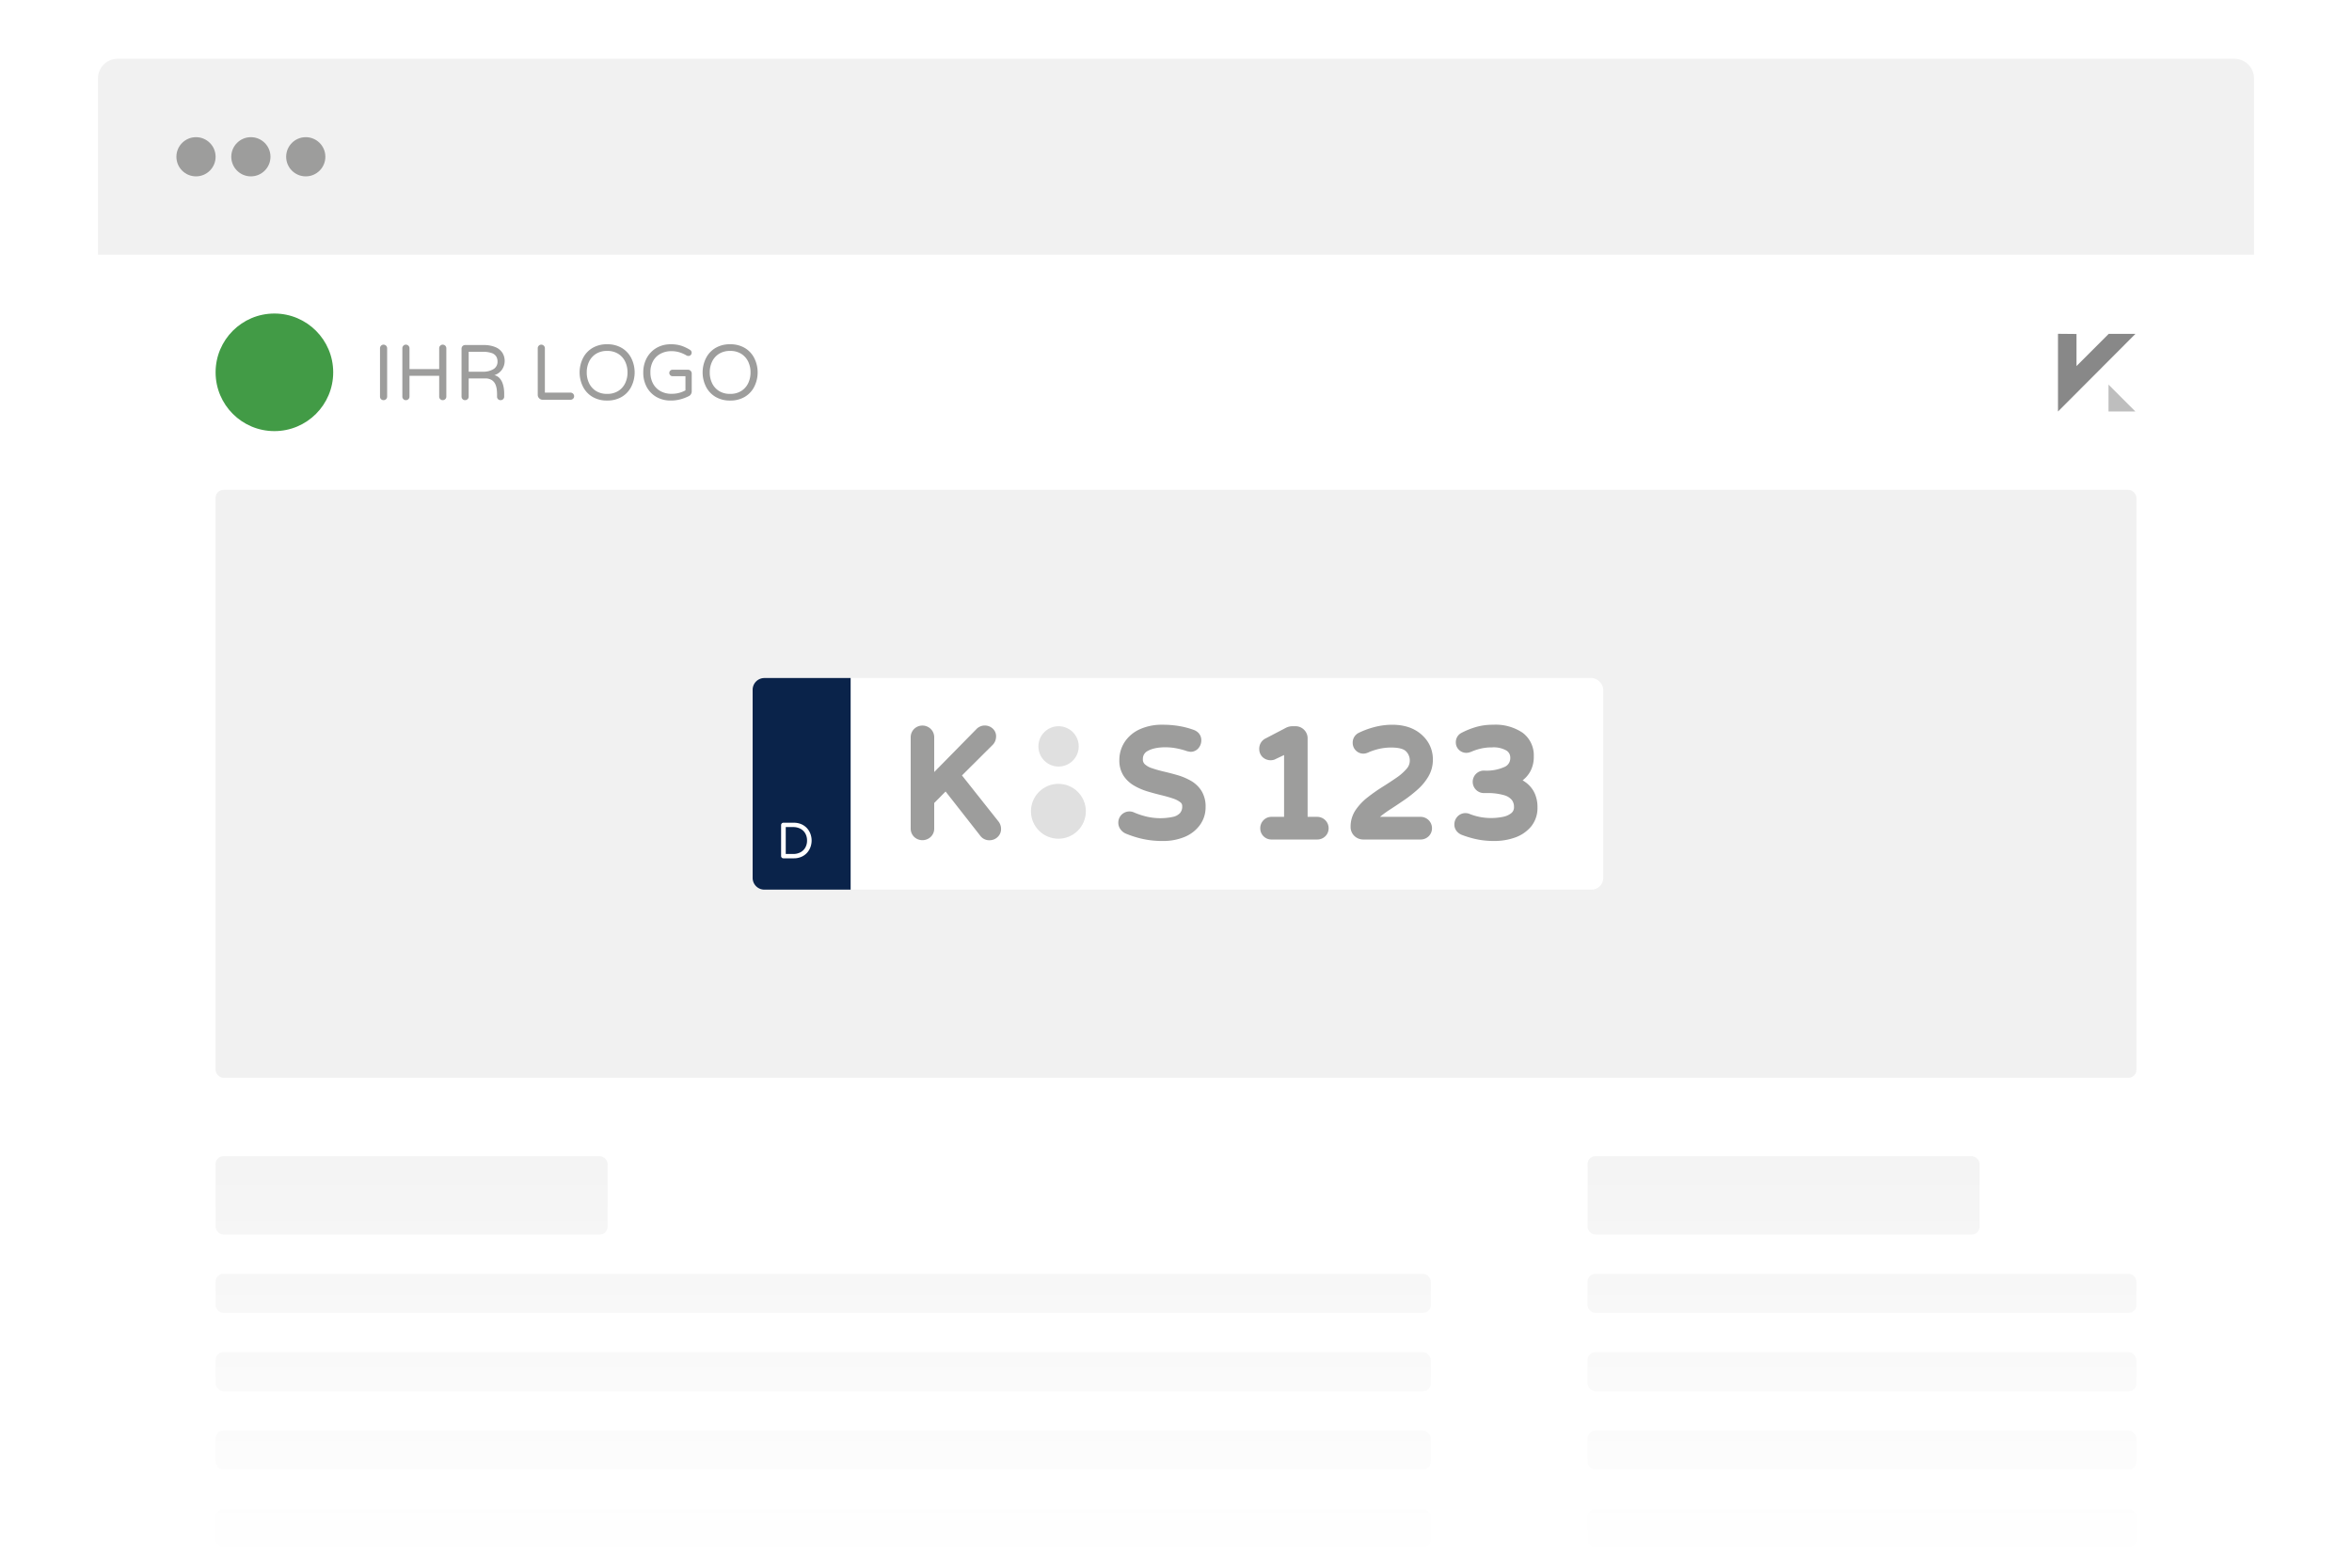 <svg xmlns="http://www.w3.org/2000/svg" xmlns:xlink="http://www.w3.org/1999/xlink" width="600" height="400" viewBox="0 0 600 400">
  <defs>
    <style>
      .cls-1 {
        clip-path: url(#clip-teaser-whitelabel);
      }

      .cls-2 {
        fill: #fff;
      }

      .cls-3 {
        fill: #f1f1f1;
      }

      .cls-4 {
        fill: #9d9d9c;
      }

      .cls-5 {
        fill: #e0e0e0;
      }

      .cls-6 {
        fill: #0a234a;
      }

      .cls-7 {
        fill: #888;
      }

      .cls-8 {
        fill: #bebebe;
      }

      .cls-9 {
        fill: #429b46;
      }

      .cls-10 {
        fill: url(#linear-gradient);
      }

      .cls-11 {
        filter: url(#Rechteck_166);
      }
    </style>
    <filter id="Rechteck_166" x="-12.5" y="-12.5" width="625" height="470" filterUnits="userSpaceOnUse">
      <feOffset dy="10" input="SourceAlpha"/>
      <feGaussianBlur stdDeviation="12.5" result="blur"/>
      <feFlood flood-opacity="0.161"/>
      <feComposite operator="in" in2="blur"/>
      <feComposite in="SourceGraphic"/>
    </filter>
    <linearGradient id="linear-gradient" x1="0.5" x2="0.5" y2="1" gradientUnits="objectBoundingBox">
      <stop offset="0" stop-color="#fff" stop-opacity="0"/>
      <stop offset="1" stop-color="#fff"/>
    </linearGradient>
    <clipPath id="clip-teaser-whitelabel">
      <rect width="600" height="400"/>
    </clipPath>
  </defs>
  <g id="teaser-whitelabel" class="cls-1">
    <g id="Gruppe_192" data-name="Gruppe 192">
      <g class="cls-11" transform="matrix(1, 0, 0, 1, 0, 0)">
        <rect id="Rechteck_166-2" data-name="Rechteck 166" class="cls-2" width="550" height="395" rx="5" transform="translate(25 15)"/>
      </g>
      <g id="Gruppe_191" data-name="Gruppe 191" transform="translate(25 15)">
        <path id="Rechteck_169" data-name="Rechteck 169" class="cls-3" d="M5,0H545a5,5,0,0,1,5,5V50a0,0,0,0,1,0,0H0a0,0,0,0,1,0,0V5A5,5,0,0,1,5,0Z"/>
        <g id="Gruppe_190" data-name="Gruppe 190" transform="translate(20 20)">
          <circle id="Ellipse_6" data-name="Ellipse 6" class="cls-4" cx="5" cy="5" r="5"/>
          <circle id="Ellipse_7" data-name="Ellipse 7" class="cls-4" cx="5" cy="5" r="5" transform="translate(14)"/>
          <circle id="Ellipse_8" data-name="Ellipse 8" class="cls-4" cx="5" cy="5" r="5" transform="translate(28)"/>
        </g>
      </g>
    </g>
    <g id="Gruppe_195" data-name="Gruppe 195">
      <rect id="Rechteck_173" data-name="Rechteck 173" class="cls-3" width="100" height="20" rx="2" transform="translate(55 295)"/>
      <rect id="Rechteck_174" data-name="Rechteck 174" class="cls-3" width="310" height="10" rx="2" transform="translate(55 325)"/>
      <rect id="Rechteck_175" data-name="Rechteck 175" class="cls-3" width="310" height="10" rx="2" transform="translate(55 345)"/>
      <rect id="Rechteck_176" data-name="Rechteck 176" class="cls-3" width="310" height="10" rx="2" transform="translate(55 365)"/>
      <rect id="Rechteck_177" data-name="Rechteck 177" class="cls-3" width="310" height="10" rx="2" transform="translate(55 385)"/>
    </g>
    <g id="Gruppe_194" data-name="Gruppe 194">
      <rect id="Rechteck_179" data-name="Rechteck 179" class="cls-3" width="100" height="20" rx="2" transform="translate(405 295)"/>
      <rect id="Rechteck_180" data-name="Rechteck 180" class="cls-3" width="140" height="10" rx="2" transform="translate(405 325)"/>
      <rect id="Rechteck_181" data-name="Rechteck 181" class="cls-3" width="140" height="10" rx="2" transform="translate(405 345)"/>
      <rect id="Rechteck_182" data-name="Rechteck 182" class="cls-3" width="140" height="10" rx="2" transform="translate(405 365)"/>
      <rect id="Rechteck_183" data-name="Rechteck 183" class="cls-3" width="140" height="10" rx="2" transform="translate(405 385)"/>
    </g>
    <rect id="Rechteck_172" data-name="Rechteck 172" class="cls-3" width="490" height="150" rx="2" transform="translate(55 125)"/>
    <g id="Gruppe_163" data-name="Gruppe 163" transform="translate(-953 -1548)">
      <rect id="Rechteck_1" data-name="Rechteck 1" class="cls-2" width="217" height="54" rx="3" transform="translate(1145 1721)"/>
      <ellipse id="Ellipse_1" data-name="Ellipse 1" class="cls-5" cx="5.144" cy="5.144" rx="5.144" ry="5.144" transform="translate(1217.899 1733.298)"/>
      <circle id="Ellipse_2" data-name="Ellipse 2" class="cls-5" cx="7" cy="7" r="7" transform="translate(1216 1748)"/>
      <path id="Pfad_1" data-name="Pfad 1" class="cls-4" d="M13.08,12.795l7.9-7.867A2.949,2.949,0,0,0,21.767,3.1a2.63,2.63,0,0,0-.8-2.222A2.972,2.972,0,0,0,17.517.407a2.865,2.865,0,0,0-.813.634L6,11.927V3.076A2.959,2.959,0,0,0,5.12.939,3.036,3.036,0,0,0,.85.956,2.99,2.99,0,0,0,0,3.076V26.351a2.926,2.926,0,0,0,.868,2.116,3.079,3.079,0,0,0,4.232.017A2.884,2.884,0,0,0,6,26.351V19.825l2.9-2.929,8.8,11.225a2.848,2.848,0,0,0,2.4,1.214,2.94,2.94,0,0,0,2.116-.868,2.707,2.707,0,0,0,.83-2.082,3.014,3.014,0,0,0-.693-1.89Z" transform="translate(1185.32 1733.058)"/>
      <path id="Pfad_2" data-name="Pfad 2" class="cls-4" d="M33.884,14.256a15.953,15.953,0,0,0-3.405-1.416c-1.152-.333-2.308-.634-3.457-.9a31.289,31.289,0,0,1-3.011-.854,4.891,4.891,0,0,1-1.828-1.032,1.625,1.625,0,0,1-.47-1.3,2.221,2.221,0,0,1,1.276-2.089c1.766-1,4.781-1.108,7.181-.665a20.088,20.088,0,0,1,2.888.768l.761.141A2.6,2.6,0,0,0,35.952,5.9a3,3,0,0,0,.662-1.862,2.693,2.693,0,0,0-.672-1.9,3.214,3.214,0,0,0-1.217-.809A20.926,20.926,0,0,0,31.1.36,24.532,24.532,0,0,0,26.765,0a13.529,13.529,0,0,0-5.916,1.187,9.064,9.064,0,0,0-3.827,3.279,8.365,8.365,0,0,0-1.313,4.554,7.124,7.124,0,0,0,1.084,4.016,8.084,8.084,0,0,0,2.726,2.527,15.735,15.735,0,0,0,3.405,1.461q1.734.52,3.481.943,1.656.4,3.038.871a5.8,5.8,0,0,1,1.883.991,1.132,1.132,0,0,1,.415.96,2.466,2.466,0,0,1-.535,1.722,3.419,3.419,0,0,1-1.735.977,15.461,15.461,0,0,1-7-.093,19.727,19.727,0,0,1-2.956-.991,2.839,2.839,0,0,0-4.071,2.61,2.794,2.794,0,0,0,.573,1.691,3.219,3.219,0,0,0,1.262,1.039,25.97,25.97,0,0,0,4.108,1.331,22.885,22.885,0,0,0,5.377.583,14.1,14.1,0,0,0,5.624-1.049,9.08,9.08,0,0,0,3.9-3.059,7.679,7.679,0,0,0,1.423-4.534,7.565,7.565,0,0,0-1.077-4.187,7.793,7.793,0,0,0-2.747-2.572" transform="translate(1222.84 1732.92)"/>
      <path id="Pfad_3" data-name="Pfad 3" class="cls-4" d="M40.718,23.235H38.269V3.207a3.034,3.034,0,0,0-.909-2.191A3.035,3.035,0,0,0,35.173.11h-.792a3.675,3.675,0,0,0-1.653.408L27.618,3.19a2.9,2.9,0,0,0-1.691,2.7,2.878,2.878,0,0,0,.83,2.078,3.021,3.021,0,0,0,3.045.662l2.462-1.169V23.235h-3.2A2.783,2.783,0,0,0,27,24.1a2.9,2.9,0,0,0-.813,2.044,2.834,2.834,0,0,0,2.87,2.87H40.718a2.886,2.886,0,0,0,2.044-.813,2.794,2.794,0,0,0,.864-2.058,2.9,2.9,0,0,0-2.908-2.908" transform="translate(1248.308 1733.188)"/>
      <path id="Pfad_4" data-name="Pfad 4" class="cls-4" d="M45.855,19.19a33.691,33.691,0,0,0,3.429-2.709,13.663,13.663,0,0,0,2.726-3.33,8.355,8.355,0,0,0,1.115-4.2A8.258,8.258,0,0,0,51.73,4.2,9.246,9.246,0,0,0,48.1,1.1C45.111-.372,41.1-.187,38.132.613a20.926,20.926,0,0,0-3.961,1.471,2.766,2.766,0,0,0-1.5,2.524,2.726,2.726,0,0,0,.768,1.924,2.672,2.672,0,0,0,2.809.693l.552-.209.041-.041a16.386,16.386,0,0,1,2.473-.8,13.618,13.618,0,0,1,3.244-.36c1.8,0,3.083.333,3.711.96a3.274,3.274,0,0,1,.964,2.431,3.057,3.057,0,0,1-.8,2.02,12.927,12.927,0,0,1-2.555,2.26c-1.132.782-2.325,1.571-3.594,2.363a43.689,43.689,0,0,0-3.745,2.624,14.389,14.389,0,0,0-3.083,3.231,7.547,7.547,0,0,0-1.32,4.328,3.167,3.167,0,0,0,.96,2.339,3.282,3.282,0,0,0,2.325.909H49.991a2.892,2.892,0,0,0,2.041-.813,2.8,2.8,0,0,0,.868-2.058A2.9,2.9,0,0,0,49.991,23.5H39.624a28.533,28.533,0,0,1,2.726-1.972q1.713-1.106,3.5-2.342" transform="translate(1265.404 1732.922)"/>
      <path id="Pfad_5" data-name="Pfad 5" class="cls-4" d="M59.529,17.617A7.118,7.118,0,0,0,57.8,15.206a8.686,8.686,0,0,0-1.4-1.022,7.322,7.322,0,0,0,1.989-2.339,7.72,7.72,0,0,0,.857-3.769A7.163,7.163,0,0,0,56.38,2.03,12.311,12.311,0,0,0,48.873,0a15.306,15.306,0,0,0-4.657.665A20.345,20.345,0,0,0,40.78,2.082a2.652,2.652,0,0,0-1.42,2.411,2.6,2.6,0,0,0,.813,1.927,2.665,2.665,0,0,0,2.706.614l.374-.123a13.711,13.711,0,0,1,2.4-.809,12.344,12.344,0,0,1,2.918-.322,6.532,6.532,0,0,1,3.735.826,2.08,2.08,0,0,1,.94,1.811,2.409,2.409,0,0,1-1.375,2.308,11.171,11.171,0,0,1-5.336.971,2.87,2.87,0,0,0,0,5.741h.607a15.024,15.024,0,0,1,4.53.538,3.922,3.922,0,0,1,1.975,1.221,2.783,2.783,0,0,1,.545,1.708,1.893,1.893,0,0,1-.61,1.588,4.775,4.775,0,0,1-2.106.988,15.146,15.146,0,0,1-6.07.034,15.644,15.644,0,0,1-2.431-.71,2.772,2.772,0,0,0-3.265.7,2.938,2.938,0,0,0-.724,1.924,2.648,2.648,0,0,0,.562,1.687,3.2,3.2,0,0,0,1.221.94,25.273,25.273,0,0,0,3.563,1.094,20.961,20.961,0,0,0,4.808.508,15.4,15.4,0,0,0,5.412-.912A9.361,9.361,0,0,0,58.6,25.92a7.459,7.459,0,0,0,1.588-4.829,8.361,8.361,0,0,0-.662-3.474M41.092,24.023l0,0,0-.017Z" transform="translate(1285.026 1732.92)"/>
      <path id="Rechteck_185" data-name="Rechteck 185" class="cls-6" d="M3,0H25a0,0,0,0,1,0,0V54a0,0,0,0,1,0,0H3a3,3,0,0,1-3-3V3A3,3,0,0,1,3,0Z" transform="translate(1145 1721)"/>
      <path id="Pfad_212" data-name="Pfad 212" class="cls-2" d="M1.846,0A.565.565,0,0,1,1.43-.169a.565.565,0,0,1-.169-.416V-8.476A.587.587,0,0,1,1.43-8.9a.555.555,0,0,1,.416-.176H4.459a4.8,4.8,0,0,1,2.028.4,4.207,4.207,0,0,1,1.43,1.053,4.407,4.407,0,0,1,.851,1.462,4.93,4.93,0,0,1,.28,1.625,4.93,4.93,0,0,1-.28,1.625A4.407,4.407,0,0,1,7.917-1.45,4.207,4.207,0,0,1,6.487-.4,4.8,4.8,0,0,1,4.459,0Zm.6-1.105H4.316a3.9,3.9,0,0,0,1.891-.436A3.072,3.072,0,0,0,7.443-2.75a3.581,3.581,0,0,0,.436-1.788,3.581,3.581,0,0,0-.436-1.787A3.072,3.072,0,0,0,6.207-7.534a3.9,3.9,0,0,0-1.891-.435H2.444Z" transform="translate(1151 1767)"/>
    </g>
    <g id="Gruppe_162" data-name="Gruppe 162" transform="translate(525 85.169)">
      <path id="Pfad_204" data-name="Pfad 204" class="cls-7" d="M0,0V19.831L19.752.023H12.931l-8.21,8.21V.045Z"/>
      <path id="Pfad_205" data-name="Pfad 205" class="cls-8" d="M31.97,39.022h6.864L31.97,32.151Z" transform="translate(-19.084 -19.192)"/>
    </g>
    <g id="Gruppe_193" data-name="Gruppe 193">
      <path id="Pfad_211" data-name="Pfad 211" class="cls-4" d="M2.84.1A.87.87,0,0,1,2.2-.16.87.87,0,0,1,1.94-.8V-13.14a.9.9,0,0,1,.26-.65.854.854,0,0,1,.64-.27.886.886,0,0,1,.65.27.886.886,0,0,1,.27.65V-.8a.854.854,0,0,1-.27.64A.9.9,0,0,1,2.84.1Zm5.7,0A.87.87,0,0,1,7.9-.16.87.87,0,0,1,7.64-.8V-13.14a.9.9,0,0,1,.26-.65.854.854,0,0,1,.64-.27.886.886,0,0,1,.65.27.886.886,0,0,1,.27.65v5.32h7.58v-5.32a.9.9,0,0,1,.26-.65.854.854,0,0,1,.64-.27.886.886,0,0,1,.65.27.886.886,0,0,1,.27.65V-.8a.854.854,0,0,1-.27.64.9.9,0,0,1-.65.26.87.87,0,0,1-.64-.26.87.87,0,0,1-.26-.64V-6.12H9.46V-.8a.854.854,0,0,1-.27.64A.9.9,0,0,1,8.54.1Zm15.1,0A.87.87,0,0,1,23-.16a.87.87,0,0,1-.26-.64V-13.04a.9.9,0,0,1,.26-.65.854.854,0,0,1,.64-.27H28.3a7.607,7.607,0,0,1,3.1.54,3.893,3.893,0,0,1,1.77,1.45,3.818,3.818,0,0,1,.57,2.07,3.889,3.889,0,0,1-.65,2.16,3.707,3.707,0,0,1-1.97,1.46,2.607,2.607,0,0,1,1.34.79,3.855,3.855,0,0,1,.75,1.29,6.646,6.646,0,0,1,.33,1.39,9.589,9.589,0,0,1,.08,1.09V-.8a.87.87,0,0,1-.26.64.87.87,0,0,1-.64.26.905.905,0,0,1-.67-.25A.879.879,0,0,1,31.8-.8v-.6a11.734,11.734,0,0,0-.07-1.18,4.631,4.631,0,0,0-.35-1.34,2.474,2.474,0,0,0-.91-1.09,3.115,3.115,0,0,0-1.77-.43H24.56V-.8a.854.854,0,0,1-.27.64A.9.9,0,0,1,23.64.1Zm.92-7.26h3.62a4.958,4.958,0,0,0,2.71-.66,2.159,2.159,0,0,0,1.03-1.94,2.455,2.455,0,0,0-.34-1.3,2.205,2.205,0,0,0-1.18-.87,6.926,6.926,0,0,0-2.32-.31H24.56ZM43.44,0a1.213,1.213,0,0,1-.89-.37,1.213,1.213,0,0,1-.37-.89V-13.14a.9.9,0,0,1,.26-.65.854.854,0,0,1,.64-.27.886.886,0,0,1,.65.27.886.886,0,0,1,.27.65V-1.82h6.54a.886.886,0,0,1,.65.27.886.886,0,0,1,.27.65.854.854,0,0,1-.27.64.9.9,0,0,1-.65.26ZM59.88.2a7.153,7.153,0,0,1-3.7-.92,6.342,6.342,0,0,1-2.42-2.54,8.153,8.153,0,0,1-.9-3.72,8.153,8.153,0,0,1,.9-3.72,6.342,6.342,0,0,1,2.42-2.54,7.153,7.153,0,0,1,3.7-.92,7.153,7.153,0,0,1,3.7.92A6.342,6.342,0,0,1,66-10.7a8.153,8.153,0,0,1,.9,3.72A8.153,8.153,0,0,1,66-3.26,6.342,6.342,0,0,1,63.58-.72,7.153,7.153,0,0,1,59.88.2Zm0-1.7a5.19,5.19,0,0,0,2.82-.73A4.77,4.77,0,0,0,64.47-4.2a6.213,6.213,0,0,0,.61-2.78,6.213,6.213,0,0,0-.61-2.78,4.77,4.77,0,0,0-1.77-1.97,5.19,5.19,0,0,0-2.82-.73,5.19,5.19,0,0,0-2.82.73,4.77,4.77,0,0,0-1.77,1.97,6.213,6.213,0,0,0-.61,2.78,6.213,6.213,0,0,0,.61,2.78,4.77,4.77,0,0,0,1.77,1.97A5.19,5.19,0,0,0,59.88-1.5ZM76.12.2a7.181,7.181,0,0,1-3.68-.92,6.457,6.457,0,0,1-2.46-2.53,7.611,7.611,0,0,1-.88-3.71,7.774,7.774,0,0,1,.54-2.95,6.8,6.8,0,0,1,1.49-2.28,6.587,6.587,0,0,1,2.21-1.46,7.181,7.181,0,0,1,2.72-.51,8.552,8.552,0,0,1,2.87.42,10.5,10.5,0,0,1,2.11,1.02.893.893,0,0,1,.27.26.766.766,0,0,1,.13.46.839.839,0,0,1-.22.57.782.782,0,0,1-.62.25.927.927,0,0,1-.42-.1,8.873,8.873,0,0,0-1.82-.82,6.887,6.887,0,0,0-2.1-.3,5.779,5.779,0,0,0-2.71.63,4.719,4.719,0,0,0-1.92,1.84,5.779,5.779,0,0,0-.71,2.97,5.911,5.911,0,0,0,.64,2.77,4.8,4.8,0,0,0,1.86,1.95,5.686,5.686,0,0,0,2.94.72,7.084,7.084,0,0,0,1.94-.25,7.254,7.254,0,0,0,1.56-.63V-6.02h-3.3a.79.79,0,0,1-.58-.24.79.79,0,0,1-.24-.58.79.79,0,0,1,.24-.58.79.79,0,0,1,.58-.24H80.5a.926.926,0,0,1,.68.28.926.926,0,0,1,.28.68v4.54a1.367,1.367,0,0,1-.21.75,1.3,1.3,0,0,1-.55.49,10.934,10.934,0,0,1-2.13.81A9.379,9.379,0,0,1,76.12.2ZM91.26.2a7.153,7.153,0,0,1-3.7-.92,6.342,6.342,0,0,1-2.42-2.54,8.153,8.153,0,0,1-.9-3.72,8.153,8.153,0,0,1,.9-3.72,6.342,6.342,0,0,1,2.42-2.54,7.153,7.153,0,0,1,3.7-.92,7.153,7.153,0,0,1,3.7.92,6.342,6.342,0,0,1,2.42,2.54,8.153,8.153,0,0,1,.9,3.72,8.153,8.153,0,0,1-.9,3.72A6.342,6.342,0,0,1,94.96-.72,7.153,7.153,0,0,1,91.26.2Zm0-1.7a5.19,5.19,0,0,0,2.82-.73A4.77,4.77,0,0,0,95.85-4.2a6.213,6.213,0,0,0,.61-2.78,6.213,6.213,0,0,0-.61-2.78,4.77,4.77,0,0,0-1.77-1.97,5.19,5.19,0,0,0-2.82-.73,5.19,5.19,0,0,0-2.82.73,4.77,4.77,0,0,0-1.77,1.97,6.213,6.213,0,0,0-.61,2.78,6.213,6.213,0,0,0,.61,2.78,4.77,4.77,0,0,0,1.77,1.97A5.19,5.19,0,0,0,91.26-1.5Z" transform="translate(95 102)"/>
      <circle id="Ellipse_11" data-name="Ellipse 11" class="cls-9" cx="15" cy="15" r="15" transform="translate(55 80)"/>
    </g>
    <rect id="Rechteck_171" data-name="Rechteck 171" class="cls-10" width="600" height="130" transform="translate(0 270)"/>
  </g>
</svg>
